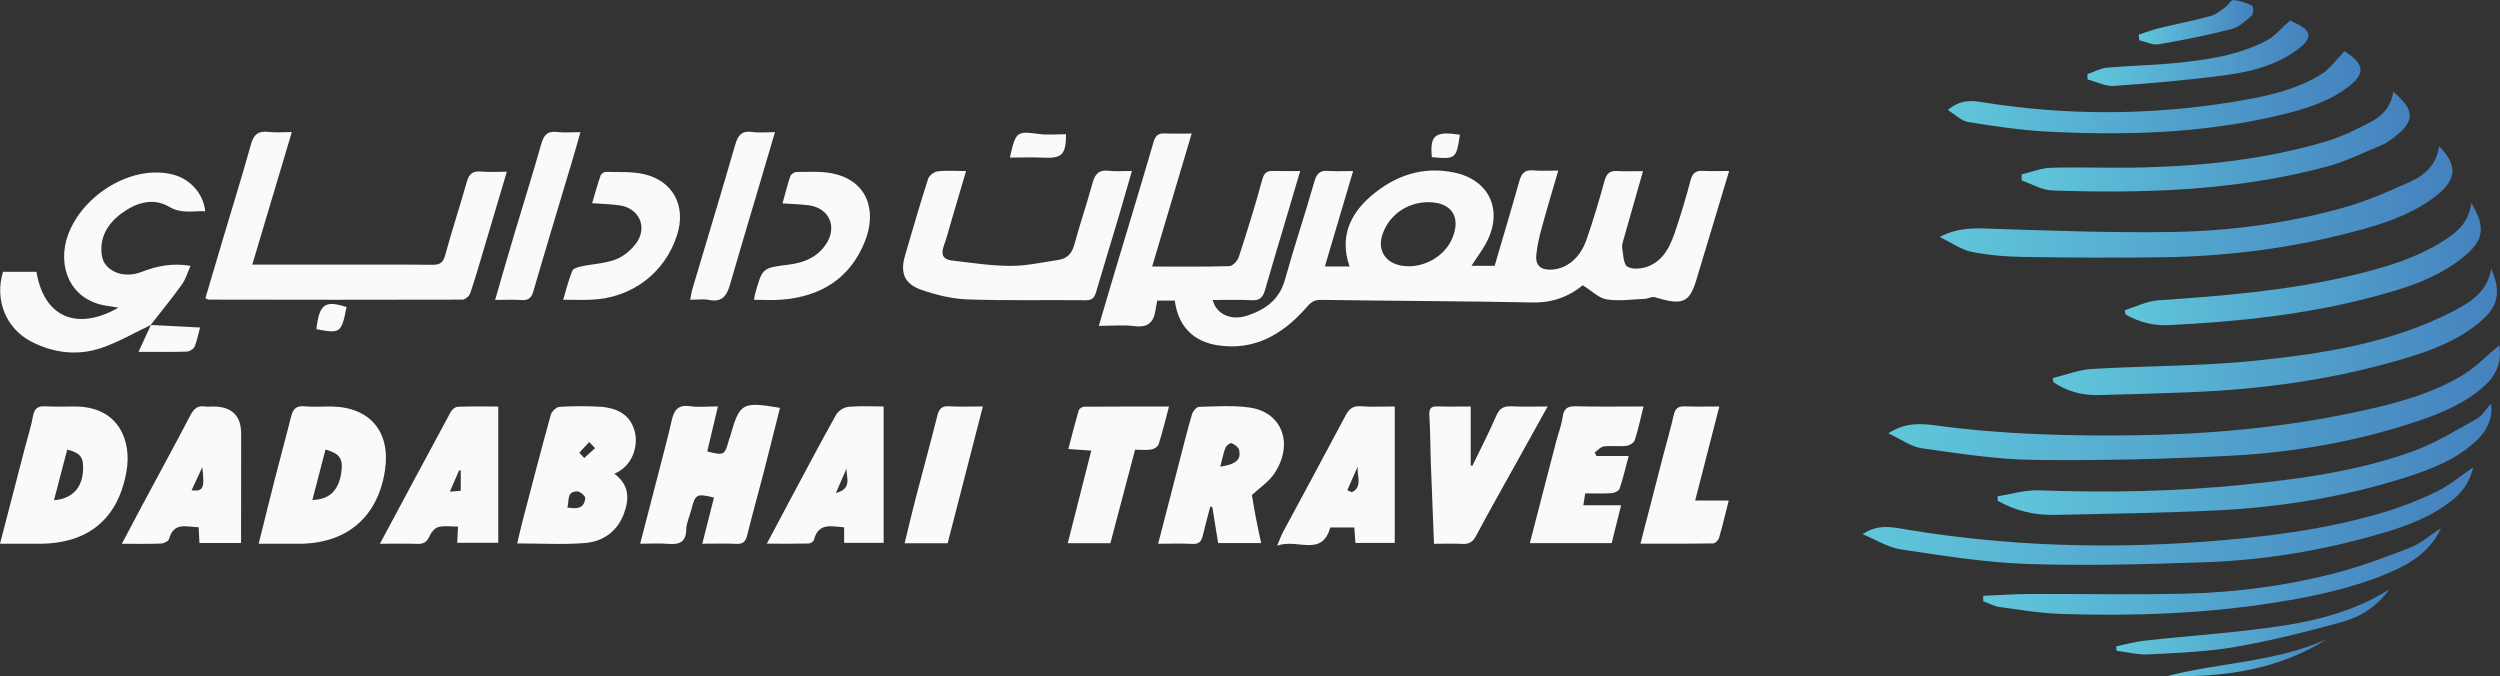 <svg xmlns="http://www.w3.org/2000/svg" xmlns:xlink="http://www.w3.org/1999/xlink" viewBox="0 0 792.83 214.46"><rect x="0" y="0" width="792.83" height="214.46" fill="#333333" stroke="none"/><defs><style>      .cls-1 {        fill: url(#linear-gradient-13);      }      .cls-2 {        fill: url(#linear-gradient-2);      }      .cls-3 {        fill: url(#linear-gradient-10);      }      .cls-4 {        fill: url(#linear-gradient-12);      }      .cls-5 {        fill: url(#linear-gradient-4);      }      .cls-6 {        fill: url(#linear-gradient-3);      }      .cls-7 {        fill: url(#linear-gradient-5);      }      .cls-8 {        fill: url(#linear-gradient-8);      }      .cls-9 {        fill: url(#linear-gradient-7);      }      .cls-10 {        fill: url(#linear-gradient-9);      }      .cls-11 {        fill: url(#linear-gradient-11);      }      .cls-12 {        fill: url(#linear-gradient-6);      }      .cls-13 {        fill: #fafaf9;      }      .cls-14 {        fill: url(#linear-gradient);      }    </style><linearGradient id="linear-gradient" x1="598.86" y1="127.73" x2="792.83" y2="127.73" gradientUnits="userSpaceOnUse"><stop offset="0" stop-color="#60c7db"></stop><stop offset=".99" stop-color="#4582bf"></stop></linearGradient><linearGradient id="linear-gradient-2" x1="615.12" y1="64.05" x2="777.74" y2="64.05" xlink:href="#linear-gradient"></linearGradient><linearGradient id="linear-gradient-3" x1="590.7" y1="163.65" x2="784.34" y2="163.65" xlink:href="#linear-gradient"></linearGradient><linearGradient id="linear-gradient-4" x1="651" y1="105.27" x2="791.88" y2="105.27" xlink:href="#linear-gradient"></linearGradient><linearGradient id="linear-gradient-5" x1="633.47" y1="145.65" x2="790.09" y2="145.65" xlink:href="#linear-gradient"></linearGradient><linearGradient id="linear-gradient-6" x1="641.12" y1="44.93" x2="764.23" y2="44.93" xlink:href="#linear-gradient"></linearGradient><linearGradient id="linear-gradient-7" x1="673.83" y1="83.76" x2="786.76" y2="83.76" xlink:href="#linear-gradient"></linearGradient><linearGradient id="linear-gradient-8" x1="617.73" y1="29.27" x2="748.59" y2="29.27" xlink:href="#linear-gradient"></linearGradient><linearGradient id="linear-gradient-9" x1="628.94" y1="181.22" x2="774.08" y2="181.22" xlink:href="#linear-gradient"></linearGradient><linearGradient id="linear-gradient-10" x1="661.98" y1="16.9" x2="732.1" y2="16.9" xlink:href="#linear-gradient"></linearGradient><linearGradient id="linear-gradient-11" x1="671.11" y1="197.27" x2="757.63" y2="197.27" xlink:href="#linear-gradient"></linearGradient><linearGradient id="linear-gradient-12" x1="678.26" y1="7.05" x2="714.58" y2="7.05" xlink:href="#linear-gradient"></linearGradient><linearGradient id="linear-gradient-13" x1="687.23" y1="208.54" x2="738.07" y2="208.54" xlink:href="#linear-gradient"></linearGradient></defs><g><g id="Layer_1"><g><g><path class="cls-14" d="M598.86,137.44c5.46-3.58,10.44-3.15,15.31-2.49,20.96,2.83,42.02,3.37,63.13,3.09,23.99-.32,47.77-2.55,71.23-7.66,11.2-2.44,22.32-5.37,32.25-11.27,4.36-2.59,7.97-6.44,11.75-9.59.95,4.46-.41,9.04-4.62,12.85-5.87,5.31-12.96,8.38-20.29,10.88-19.44,6.64-39.56,10.18-59.98,11.26-20.8,1.1-41.66,1.59-62.49,1.34-11.9-.14-23.82-2.02-35.65-3.68-3.44-.48-6.62-2.88-10.65-4.74Z"></path><path class="cls-2" d="M773.5,46.39c5.9,5.8,5.64,10.55-.79,15.61-6.68,5.25-14.52,8.19-22.55,10.45-20.7,5.84-41.88,8.76-63.37,9.12-15.08.25-30.18.14-45.26-.09-5.46-.08-11-.55-16.34-1.63-3.21-.65-6.12-2.8-10.07-4.71,6.71-3.42,12.55-2.72,18.48-2.53,18.32.57,36.65,1.25,54.96.96,18.57-.29,37.01-2.74,54.93-7.8,7.23-2.04,14.2-5.14,21.08-8.24,4.61-2.08,8.2-5.53,8.93-11.15Z"></path><path class="cls-6" d="M590.7,169.41c5.16-3.51,9.98-2.12,14.71-1.35,30.96,5.07,62.05,6.06,93.31,3.75,19.18-1.42,38.19-3.72,56.67-9.18,5.93-1.75,11.78-4.02,17.34-6.72,4.16-2.03,7.8-5.14,11.61-7.73-.85,3.56-2.64,7.08-5.9,9.83-6.73,5.67-14.82,8.67-23.05,11.1-18.35,5.41-37.16,8.55-56.26,9.2-18.71.63-37.46,1.17-56.15.54-13.4-.45-26.78-2.62-40.08-4.61-4.22-.63-8.15-3.17-12.21-4.83Z"></path><path class="cls-5" d="M651,119.9c4.13-1,8.22-2.64,12.4-2.89,17.18-1.03,34.47-.84,51.57-2.6,21.76-2.24,43.48-5.56,63.3-15.86,5.45-2.83,10.59-6.22,11.78-13.3,3.34,7.67,2.06,12.02-3.47,16.75-7.05,6.03-15.62,9.19-24.35,11.79-22.07,6.57-44.71,9.67-67.66,10.6-9.72.4-19.45.65-29.18.9-5.19.13-9.96-1.22-14.23-4.11-.05-.43-.1-.86-.15-1.29Z"></path><path class="cls-7" d="M633.47,157.4c4.35-.67,8.72-2.05,13.04-1.9,21.63.77,43.18.42,64.74-1.76,18.37-1.86,36.62-4.34,54.03-10.65,7.04-2.55,13.57-6.6,20.16-10.28,1.84-1.03,3.04-3.19,4.52-4.8.64,4.02-.91,8.23-4.5,11.64-6.23,5.92-14.04,9.02-21.99,11.57-19.54,6.28-39.68,9.61-60.13,10.62-17.2.85-34.44,1.07-51.66,1.45-6.43.14-12.54-1.29-18.14-4.48-.02-.47-.04-.94-.06-1.41Z"></path><path class="cls-12" d="M758.99,29.12c6.98,5.85,6.93,9.35.13,14.52-1.09.83-2.21,1.7-3.45,2.22-5.85,2.41-11.59,5.31-17.66,6.94-28.6,7.69-57.87,8.61-87.24,7.6-3.25-.11-6.43-2.08-9.65-3.19,0-.64.01-1.27.02-1.91,3.1-.73,6.18-2.01,9.3-2.1,9.61-.26,19.24.14,28.86-.09,19.86-.49,39.53-2.62,58.63-8.35,4.61-1.38,9.02-3.55,13.32-5.75,3.86-1.97,7.01-4.84,7.74-9.9Z"></path><path class="cls-9" d="M783.72,64.4c4.52,7.35,4.07,11.57-1.87,16.6-8.6,7.28-19.15,10.47-29.75,13.26-21.06,5.54-42.62,7.79-64.31,8.85-4.89.24-9.52-.95-13.74-3.42-.08-.44-.15-.89-.23-1.33,3.57-1.08,7.09-2.89,10.71-3.13,20.29-1.36,40.53-3.01,60.38-7.66,10.65-2.5,21.21-5.47,30.55-11.54,4.07-2.64,7.55-5.78,8.25-11.62Z"></path><path class="cls-8" d="M743.51,16.3c-.25-.15.39.19.98.6,5.41,3.64,5.48,6.68.1,10.74-6.51,4.9-14.18,7.13-21.94,8.96-24.25,5.73-48.9,6.42-73.64,5.12-8.31-.44-16.6-1.7-24.84-3.02-2.13-.34-3.99-2.3-6.46-3.8,3.84-3.28,7.34-3.07,10.73-2.52,26.57,4.29,53.12,4.25,79.69-.06,9.73-1.58,19.39-3.52,27.93-8.7,2.67-1.62,4.6-4.46,7.44-7.31Z"></path><path class="cls-10" d="M628.94,188.95c4.87-.2,9.74-.56,14.62-.58,16.45-.07,32.92.28,49.36-.1,15.71-.37,31.31-2.38,46.56-6.23,8.39-2.12,16.58-5.14,24.66-8.29,3.58-1.39,6.63-4.12,9.95-6.25-3.25,7.28-9.45,11.16-16.43,14.13-11.53,4.91-23.68,7.47-35.98,9.43-22.51,3.59-45.18,4.36-67.91,3.65-6.56-.21-13.1-1.32-19.62-2.21-1.78-.24-3.46-1.19-5.19-1.81,0-.58-.02-1.16-.02-1.74Z"></path><path class="cls-3" d="M726.24,6.52s.85.41,1.72.81c5.26,2.45,5.51,4.76.73,8.33-6.58,4.91-14.37,6.98-22.22,8.07-11.96,1.66-24.02,2.66-36.07,3.52-2.72.19-5.56-1.32-8.35-2.05-.02-.56-.05-1.12-.07-1.68,2.08-.71,4.11-1.86,6.24-2.06,6.96-.64,13.97-.72,20.92-1.4,10.3-1,20.59-2.38,29.89-7.32,2.46-1.31,4.34-3.71,7.21-6.23Z"></path><path class="cls-11" d="M757.63,186.98c-3.72,5.3-8.98,8.66-14.94,10.29-11.12,3.05-22.34,5.9-33.69,7.87-9.05,1.57-18.34,1.9-27.55,2.39-3.38.18-6.82-.73-10.24-1.15-.03-.47-.07-.94-.1-1.41,3.02-.62,6.01-1.47,9.06-1.81,14.61-1.6,29.32-2.51,43.82-4.74,11.74-1.8,23.31-4.96,33.63-11.45Z"></path><path class="cls-4" d="M678.26,10.98c2.17-.69,4.31-1.51,6.51-2.05,5.4-1.32,10.87-2.38,16.24-3.84,1.72-.46,3.24-1.75,4.75-2.81.94-.66,1.74-2.35,2.49-2.28,2.05.18,4.13.89,6,1.78.41.2.47,2.57-.08,3.06-1.92,1.7-3.99,3.73-6.35,4.34-7.66,1.97-15.43,3.53-23.23,4.86-1.93.33-4.11-.81-6.17-1.28-.05-.59-.11-1.18-.16-1.78Z"></path><path class="cls-1" d="M687.23,214.41c16.86-4.35,34.67-4.44,50.83-11.78-15.58,9.83-32.89,12.23-50.83,11.78Z"></path></g><g><path class="cls-13" d="M521.07,54.21c-2.2,7.69-4.18,14.59-6.13,21.5-.27.95-.65,2-.49,2.92.35,2.09.38,5.17,1.67,5.95,1.64.98,4.64.67,6.64-.13,5.36-2.14,7.24-7.24,8.9-12.23,1.64-4.95,3.14-9.96,4.46-15,.58-2.2,1.57-3.16,3.87-3.03,2.58.14,5.18.03,8.38.03-3.1,10.28-6.01,19.97-8.93,29.66-.32,1.07-.68,2.13-.98,3.21-2.46,9-4.4,9.97-13.71,7.15-.9-.27-2.08.49-3.13.53-4.05.17-8.19.8-12.12.17-2.5-.4-4.7-2.71-7.55-4.48-3.99,3.34-9.3,5.59-15.82,5.46-22.47-.45-44.94-.48-67.41-.82-2.43-.04-3.41,1.29-4.76,2.8-7.34,8.22-16.2,13.31-27.59,11.63-7.86-1.15-12.69-5.92-13.81-14.21h-5.56c-.2,1.07-.41,2.13-.58,3.19-.6,3.75-2.45,5.44-6.55,4.92-3.58-.45-7.26-.09-11.4-.09,1.72-5.82,3.26-11.13,4.85-16.42,4.17-13.92,8.42-27.81,12.47-41.76.6-2.08,1.42-2.93,3.54-2.84,2.71.11,5.43.03,8.59.03-4.26,14.33-8.34,28.07-12.54,42.18,8.52,0,16.51.11,24.49-.13,1.05-.03,2.58-1.65,2.97-2.84,2.66-8.15,5.22-16.33,7.46-24.6.61-2.25,1.54-2.8,3.55-2.74,2.6.08,5.2.02,8.48.02-1.51,5.12-2.86,9.7-4.22,14.28-2.33,7.86-4.71,15.7-6.97,23.58-.64,2.22-1.66,3.25-4.17,3.11-4.11-.23-8.24-.06-12.39-.06,1.18,4.5,5.79,6.68,11.06,4.91,5.62-1.89,10.09-4.99,11.85-11.32,2.89-10.41,6.34-20.67,9.32-31.06.71-2.46,1.6-3.67,4.26-3.48,2.46.18,4.94.04,8.05.04-3.04,10.27-5.97,20.18-8.95,30.26h7.81c-3.19-9.2.06-16.53,6.83-22.34,7.52-6.46,16.32-9.52,26.34-7.45,10.89,2.24,15.46,11.52,10.59,21.51-1.34,2.76-3.27,5.23-5.08,8.07h7.34c2.64-9.02,5.32-17.92,7.83-26.86.67-2.4,1.69-3.65,4.38-3.39,2.43.23,4.89.05,7.97.05-1.92,6.59-3.71,12.49-5.32,18.43-.75,2.75-1.38,5.56-1.66,8.39-.29,2.97,1.15,4.64,4.41,4.62,4.94-.03,9.46-3.49,11.56-9.62,2.09-6.11,3.98-12.3,5.67-18.53.65-2.4,1.73-3.3,4.14-3.14,2.46.16,4.95.04,8.11.04ZM452.92,64.12c-6.95.02-12.88,4.42-14.7,10.91-1.15,4.1.9,7.75,5.01,8.92,6.65,1.89,14.54-1.88,17.29-8.27,2.95-6.84-.17-11.58-7.61-11.56Z"></path><path class="cls-13" d="M80.01,83.92c7.91,0,15.27,0,22.62,0,11.49,0,22.98-.06,34.47.05,2.37.02,3.43-.61,4.09-3.07,2.1-7.79,4.67-15.44,6.84-23.21.7-2.5,1.82-3.51,4.43-3.28,2.58.22,5.2.05,8.27.05-2.55,8.57-4.93,16.64-7.34,24.7-1.38,4.63-2.71,9.28-4.27,13.85-.3.88-1.6,2.01-2.45,2.01-26.85.08-53.71.05-80.56,0-.22,0-.43-.2-.97-.46,1.92-6.46,3.84-12.98,5.78-19.49,2.91-9.76,5.93-19.48,8.67-29.29.85-3.06,2.25-4.33,5.46-3.95,2.3.28,4.66.05,7.5.05-4.22,14.15-8.29,27.78-12.54,42.03Z"></path><path class="cls-13" d="M47.87,103.04c-5.25,2.49-10.33,5.49-15.8,7.33-7.48,2.52-15.06,1.6-22.12-2.02C1.88,104.2-1.79,95.05.96,86.2h10.6c2.32,14.25,12.69,18.94,25.99,11.38-1.12-.2-1.85-.37-2.59-.45-13.12-1.34-16.92-13.15-13.37-22.71,4.83-13.01,20.71-22.44,33.44-19.01,5.37,1.45,9.5,6.04,10.06,11.59-3.87-.19-7.5.9-11.42-1.41-5.16-3.03-10.52-1.29-15.04,2.01-4.45,3.24-7.21,7.72-6.31,13.52.73,4.73,6.62,7.4,12.48,5.15,4.89-1.89,9.67-2.95,15.62-1.97-.94,2.1-1.52,4.23-2.73,5.92-3.16,4.39-6.59,8.58-9.91,12.85l.09-.03Z"></path><path class="cls-13" d="M306.38,54.22c-1.71,5.78-3.2,10.86-4.7,15.94-.78,2.62-1.44,5.28-2.38,7.84-.94,2.55-.31,4.26,2.39,4.59,6.27.75,12.56,1.71,18.84,1.73,5.04.02,10.1-1.16,15.13-1.89,2.73-.4,4.25-1.99,5.01-4.76,1.8-6.58,4.01-13.05,5.81-19.63.78-2.84,2.02-4.28,5.17-3.88,2.17.27,4.4.05,7.32.05-1.55,5.36-2.89,10.09-4.29,14.81-2.34,7.86-4.75,15.69-7.06,23.56-.51,1.75-1.17,2.66-3.26,2.64-12.52-.13-25.06.17-37.57-.27-4.88-.17-9.87-1.4-14.51-3-5.5-1.9-6.87-5.4-5.25-10.96,2.35-8.1,4.72-16.2,7.29-24.23.34-1.05,1.88-2.27,2.99-2.41,2.69-.35,5.45-.11,9.06-.11Z"></path><path class="cls-13" d="M227.68,128.9c-1.23,5.18-2.31,9.73-3.39,14.26,5.37,1.37,5.59,1.25,6.91-3.78.06-.24.22-.45.28-.69,3.11-10.99,3.73-11.37,15.88-9.35-1.75,6.94-3.47,13.87-5.25,20.78-1.68,6.48-3.5,12.93-5.1,19.43-.49,1.98-1.16,3.04-3.42,2.93-3.47-.17-6.95-.05-10.87-.05,1.3-5.13,2.5-9.88,3.7-14.63-5.54-1.37-5.92-1.15-7.24,4.05-.52,2.04-1.52,4.06-1.56,6.11-.08,4.19-2.38,4.78-5.81,4.51-2.71-.22-5.45-.04-8.79-.04,1.83-7.08,3.57-13.73,5.28-20.39,1.6-6.24,3.3-12.46,4.73-18.74.74-3.26,2.03-5.02,5.76-4.48,2.67.39,5.44.07,8.9.07Z"></path><path class="cls-13" d="M0,172.44c2.75-10.61,5.36-20.68,7.98-30.75.84-3.24,1.91-6.44,2.48-9.72.44-2.53,1.62-3.25,4.01-3.11,3.11.18,6.24.04,9.36.06,14.06.05,17.87,11.14,16.33,20.28-2.58,15.3-12.09,23.18-27.58,23.24-4.07.02-8.15,0-12.58,0ZM21.32,142.58c-1.39,5.31-2.77,10.62-4.2,16.06,5.5-.42,8.7-3.64,9.16-8.78.42-4.69-.55-6.15-4.96-7.28Z"></path><path class="cls-13" d="M82.04,172.44c1.79-7.21,3.41-13.82,5.09-20.41,1.69-6.61,3.51-13.18,5.15-19.8.59-2.38,1.54-3.65,4.29-3.38,2.84.28,5.74.03,8.61.07,12.14.2,18.72,8.01,16.93,20.1-2.19,14.82-12,23.32-27.06,23.42-4.1.03-8.21,0-13,0ZM99.06,158.57c5.5-.17,8.42-3.08,9.2-8.91.56-4.19-.5-5.8-5.03-7.11-1.38,5.32-2.76,10.63-4.17,16.02Z"></path><path class="cls-13" d="M383.82,160.63c-.8,3.08-1.66,6.14-2.38,9.23-.42,1.79-1.14,2.75-3.24,2.63-3.47-.19-6.95-.05-10.92-.05,2.31-8.95,4.51-17.45,6.71-25.94,1.31-5.05,2.56-10.12,4.03-15.13.28-.95,1.42-2.32,2.19-2.34,5.36-.14,10.81-.53,16.08.21,10.44,1.48,14.14,11.73,7.71,21.12-1.68,2.45-4.38,4.21-6.98,6.62.34,2,.77,4.68,1.28,7.35.48,2.54,1.06,5.06,1.65,7.89h-13.64c-.62-3.85-1.23-7.63-1.84-11.41-.21-.06-.43-.12-.64-.18ZM386.99,148c4.98-.75,6.69-2.26,5.97-5.28-.21-.9-1.43-1.78-2.39-2.18-.4-.17-1.68.8-1.95,1.49-.69,1.79-1.04,3.72-1.63,5.98Z"></path><path class="cls-13" d="M194.84,150.25c4.72,3.48,4.79,7.85,3.06,12.55-2.11,5.75-6.62,8.94-12.39,9.41-6.93.56-13.93.13-21.49.13.63-2.65,1.15-5,1.76-7.32,2.92-11.17,5.81-22.34,8.89-33.47.29-1.05,1.74-2.46,2.72-2.52,4.23-.27,8.49-.28,12.72-.05,6.5.36,10.18,3.2,11.3,8.38.88,4.08-.66,10.38-6.58,12.88ZM179.94,160.94c2.96.54,5.36.36,5.65-2.97.06-.67-1.67-2.16-2.56-2.14-3.47.06-2.44,3-3.1,5.11ZM183.7,143.58c.53.55,1.06,1.11,1.58,1.66,1.14-1.04,2.29-2.08,3.43-3.12l-1.85-1.94-3.17,3.41Z"></path><path class="cls-13" d="M76.45,172.21h-13.2c-.09-1.68-.17-3.24-.26-5.01-3.75-.07-7.88-1.81-9.4,3.77-.18.68-1.68,1.37-2.59,1.41-3.86.16-7.73.07-12.36.07,2.3-4.36,4.34-8.25,6.42-12.12,5.11-9.54,10.3-19.05,15.32-28.64,1.06-2.02,2.26-3.14,4.61-2.79.86.13,1.75.02,2.62.02q8.88,0,8.87,8.7c-.01,10.12-.02,20.24-.03,30.36,0,1.34,0,2.68,0,4.24ZM60.75,155.5c3.73.38,4.19-.59,3.4-7.33-1.26,2.72-2.32,4.99-3.4,7.33Z"></path><path class="cls-13" d="M120.48,172.44c7.76-14.47,15.08-28.17,22.47-41.82.4-.74,1.43-1.59,2.2-1.62,4.21-.16,8.42-.08,12.86-.08v43.21h-13.02c.08-1.64.16-3.1.26-5.13-2.1,0-4.24-.33-6.19.13-1.11.26-2.28,1.63-2.78,2.78-.82,1.88-1.86,2.66-3.94,2.57-3.71-.15-7.43-.04-11.86-.04ZM146.12,149.24c-.16-.04-.33-.09-.49-.13-.93,2.13-1.86,4.26-2.97,6.81,1.56-.13,2.48-.2,3.46-.28v-6.4Z"></path><path class="cls-13" d="M405.02,173.08c.91-2.16,1.25-3.18,1.75-4.12,6.64-12.38,13.35-24.72,19.92-37.13,1.12-2.11,2.31-3.18,4.86-2.99,3.46.26,6.95.07,10.77.07v43.28h-12.47c-.11-1.55-.23-3.11-.36-4.92h-7.6c-2.74,9.64-10.54,3.32-16.87,5.82ZM430.56,147.97c-1.1,2.5-2.19,5.01-3.29,7.51.48.2.95.41,1.43.61,3.53-1.53,1.58-5.41,1.86-8.12Z"></path><path class="cls-13" d="M267.7,172.17v-4.93c-4.04-.29-8.18-1.63-9.58,4.03-.12.49-1.08,1.09-1.66,1.1-4.18.09-8.36.05-13.28.05,2.67-5.02,4.97-9.37,7.29-13.71,4.87-9.1,9.68-18.24,14.72-27.25.67-1.2,2.5-2.31,3.89-2.44,3.58-.34,7.21-.11,11.15-.11v43.26h-12.52ZM268.47,148.59c-1,2.3-2.01,4.6-3.39,7.76,5.42-1.36,3.2-5.22,3.39-7.76Z"></path><path class="cls-13" d="M485.16,172.23c2.84-10.96,5.56-21.52,8.31-32.08.69-2.64,1.72-5.21,2.09-7.89.38-2.69,1.51-3.48,4.15-3.41,6.97.17,13.94.06,21.5.06-.97,3.88-1.69,7.35-2.78,10.7-.27.83-1.71,1.68-2.7,1.79-2.34.26-4.76-.1-7.1.18-1.02.13-1.93,1.22-2.89,1.87.18.39.35.78.53,1.17h10.23c-1.01,3.79-1.78,7.12-2.87,10.34-.24.71-1.62,1.38-2.52,1.44-2.72.19-5.47.07-8.4.07-.19,1.26-.35,2.31-.58,3.76h11.98c-1.06,4.27-2,8.05-2.99,12.01h-25.97Z"></path><path class="cls-13" d="M466.41,128.91v18.69c.17.05.35.1.52.14,2.55-5.29,5.26-10.5,7.59-15.89,1.03-2.38,2.37-3.12,4.82-2.99,3.55.18,7.12.05,11.46.05-3.5,6.3-6.6,11.9-9.71,17.5-4.34,7.82-8.77,15.6-12.97,23.5-1.04,1.95-2.18,2.69-4.32,2.58-2.95-.16-5.92-.04-9.04-.04-.35-8.84-.7-17.28-1-25.71-.18-4.98-.16-9.98-.46-14.95-.13-2.12.37-2.98,2.57-2.91,3.35.12,6.7.03,10.55.03Z"></path><path class="cls-13" d="M346.08,142.9c-2.59-.18-4.66-.33-7.28-.51,1.14-4.29,2.15-8.31,3.32-12.29.15-.51,1.11-1.11,1.7-1.12,8.8-.07,17.6-.05,26.91-.05-1.18,4.42-2.11,8.25-3.3,11.99-.23.74-1.45,1.48-2.31,1.63-1.57.26-3.22.07-5.15.07-2.63,9.94-5.21,19.74-7.83,29.65h-13.52c2.51-9.89,4.95-19.5,7.46-29.38Z"></path><path class="cls-13" d="M537.58,158.74h10.65c-1.06,4.2-1.95,8.02-3.04,11.79-.21.74-1.18,1.79-1.82,1.8-7.58.13-15.15.08-23.13.08,2.51-9.73,4.89-18.96,7.28-28.19,1.09-4.2,2.33-8.37,3.27-12.6.47-2.15,1.49-2.84,3.6-2.75,3.46.14,6.93.04,10.86.04-2.58,10.06-5.04,19.62-7.66,29.83Z"></path><path class="cls-13" d="M178.59,95.08c1.03-3.4,1.76-6.4,2.91-9.22.31-.75,1.86-1.18,2.92-1.4,3.63-.76,7.47-.88,10.87-2.19,2.5-.96,4.95-3.02,6.53-5.23,3.64-5.1.79-11.08-5.42-11.93-2.67-.37-5.39-.43-8.62-.67.95-3.19,1.73-6.02,2.69-8.8.18-.52,1.06-1.14,1.61-1.12,3.98.1,8.06-.18,11.9.66,9.45,2.06,13.71,10.11,10.74,19.37-3.84,11.99-14.32,19.95-27.08,20.49-2.84.12-5.68.02-9.05.02Z"></path><path class="cls-13" d="M239.11,95.08c.2-1.08.26-1.56.39-2.03,2.29-8.14,2.29-8.09,10.72-9.14,4.71-.59,8.9-2.29,11.7-6.42,3.74-5.52,1.07-11.58-5.51-12.4-2.58-.32-5.19-.38-8.25-.59.85-3.04,1.54-5.88,2.48-8.64.21-.61,1.26-1.32,1.93-1.32,3.74,0,7.57-.28,11.2.42,11.23,2.16,14.43,11.7,10.54,21.55-4.68,11.83-14.11,17.62-26.62,18.54-2.72.2-5.47.03-8.58.03Z"></path><path class="cls-13" d="M157.02,95.12c2.1-7.22,3.99-13.87,5.97-20.5,2.87-9.62,5.9-19.2,8.63-28.86.8-2.83,1.9-4.31,5.06-3.9,2.2.28,4.46.05,7.4.05-.95,3.31-1.75,6.22-2.62,9.1-4.11,13.78-8.3,27.55-12.31,41.36-.65,2.25-1.68,2.94-3.89,2.78-2.47-.18-4.96-.04-8.25-.04Z"></path><path class="cls-13" d="M245.77,41.91c-1.94,6.57-3.72,12.6-5.5,18.63-2.92,9.89-5.9,19.75-8.75,29.66-.99,3.45-2.42,5.78-6.63,4.92-1.78-.36-3.7-.06-6-.06.24-1.27.34-2.2.6-3.09,4.56-15.36,9.22-30.69,13.67-46.07.85-2.95,2.02-4.51,5.33-4.05,2.18.3,4.43.06,7.27.06Z"></path><path class="cls-13" d="M300.54,172.29h-13.66c1.2-4.9,2.29-9.53,3.48-14.14,2.28-8.78,4.69-17.52,6.9-26.32.54-2.16,1.41-3.14,3.77-2.98,3.22.21,6.46.05,10.67.05-3.8,14.76-7.48,29.06-11.17,43.39Z"></path><path class="cls-13" d="M47.78,103.07c5.1.26,10.2.51,15.67.79-.6,2.19-.97,4.25-1.77,6.12-.32.75-1.59,1.5-2.44,1.53-4.69.15-9.38.07-15.31.07,1.5-3.27,2.71-5.9,3.93-8.53,0,0-.08.02-.08.02Z"></path><path class="cls-13" d="M320.28,49.97c.22-1.07.29-1.41.37-1.75,1.61-6.45,2.11-6.65,8.95-5.72,2.78.38,5.65.06,8.47.06,0,6.46-1.34,7.73-7.18,7.44-3.39-.17-6.79-.03-10.61-.03Z"></path><path class="cls-13" d="M109.89,97.37c-1.58,8.22-1.96,8.5-9.56,7.02.94-7.97,2.68-9.24,9.56-7.02Z"></path><path class="cls-13" d="M462.98,42.71c-1.11,7.65-1.35,7.84-8.89,7.12-.65-6.95.95-8.28,8.89-7.12Z"></path></g></g></g></g></svg>